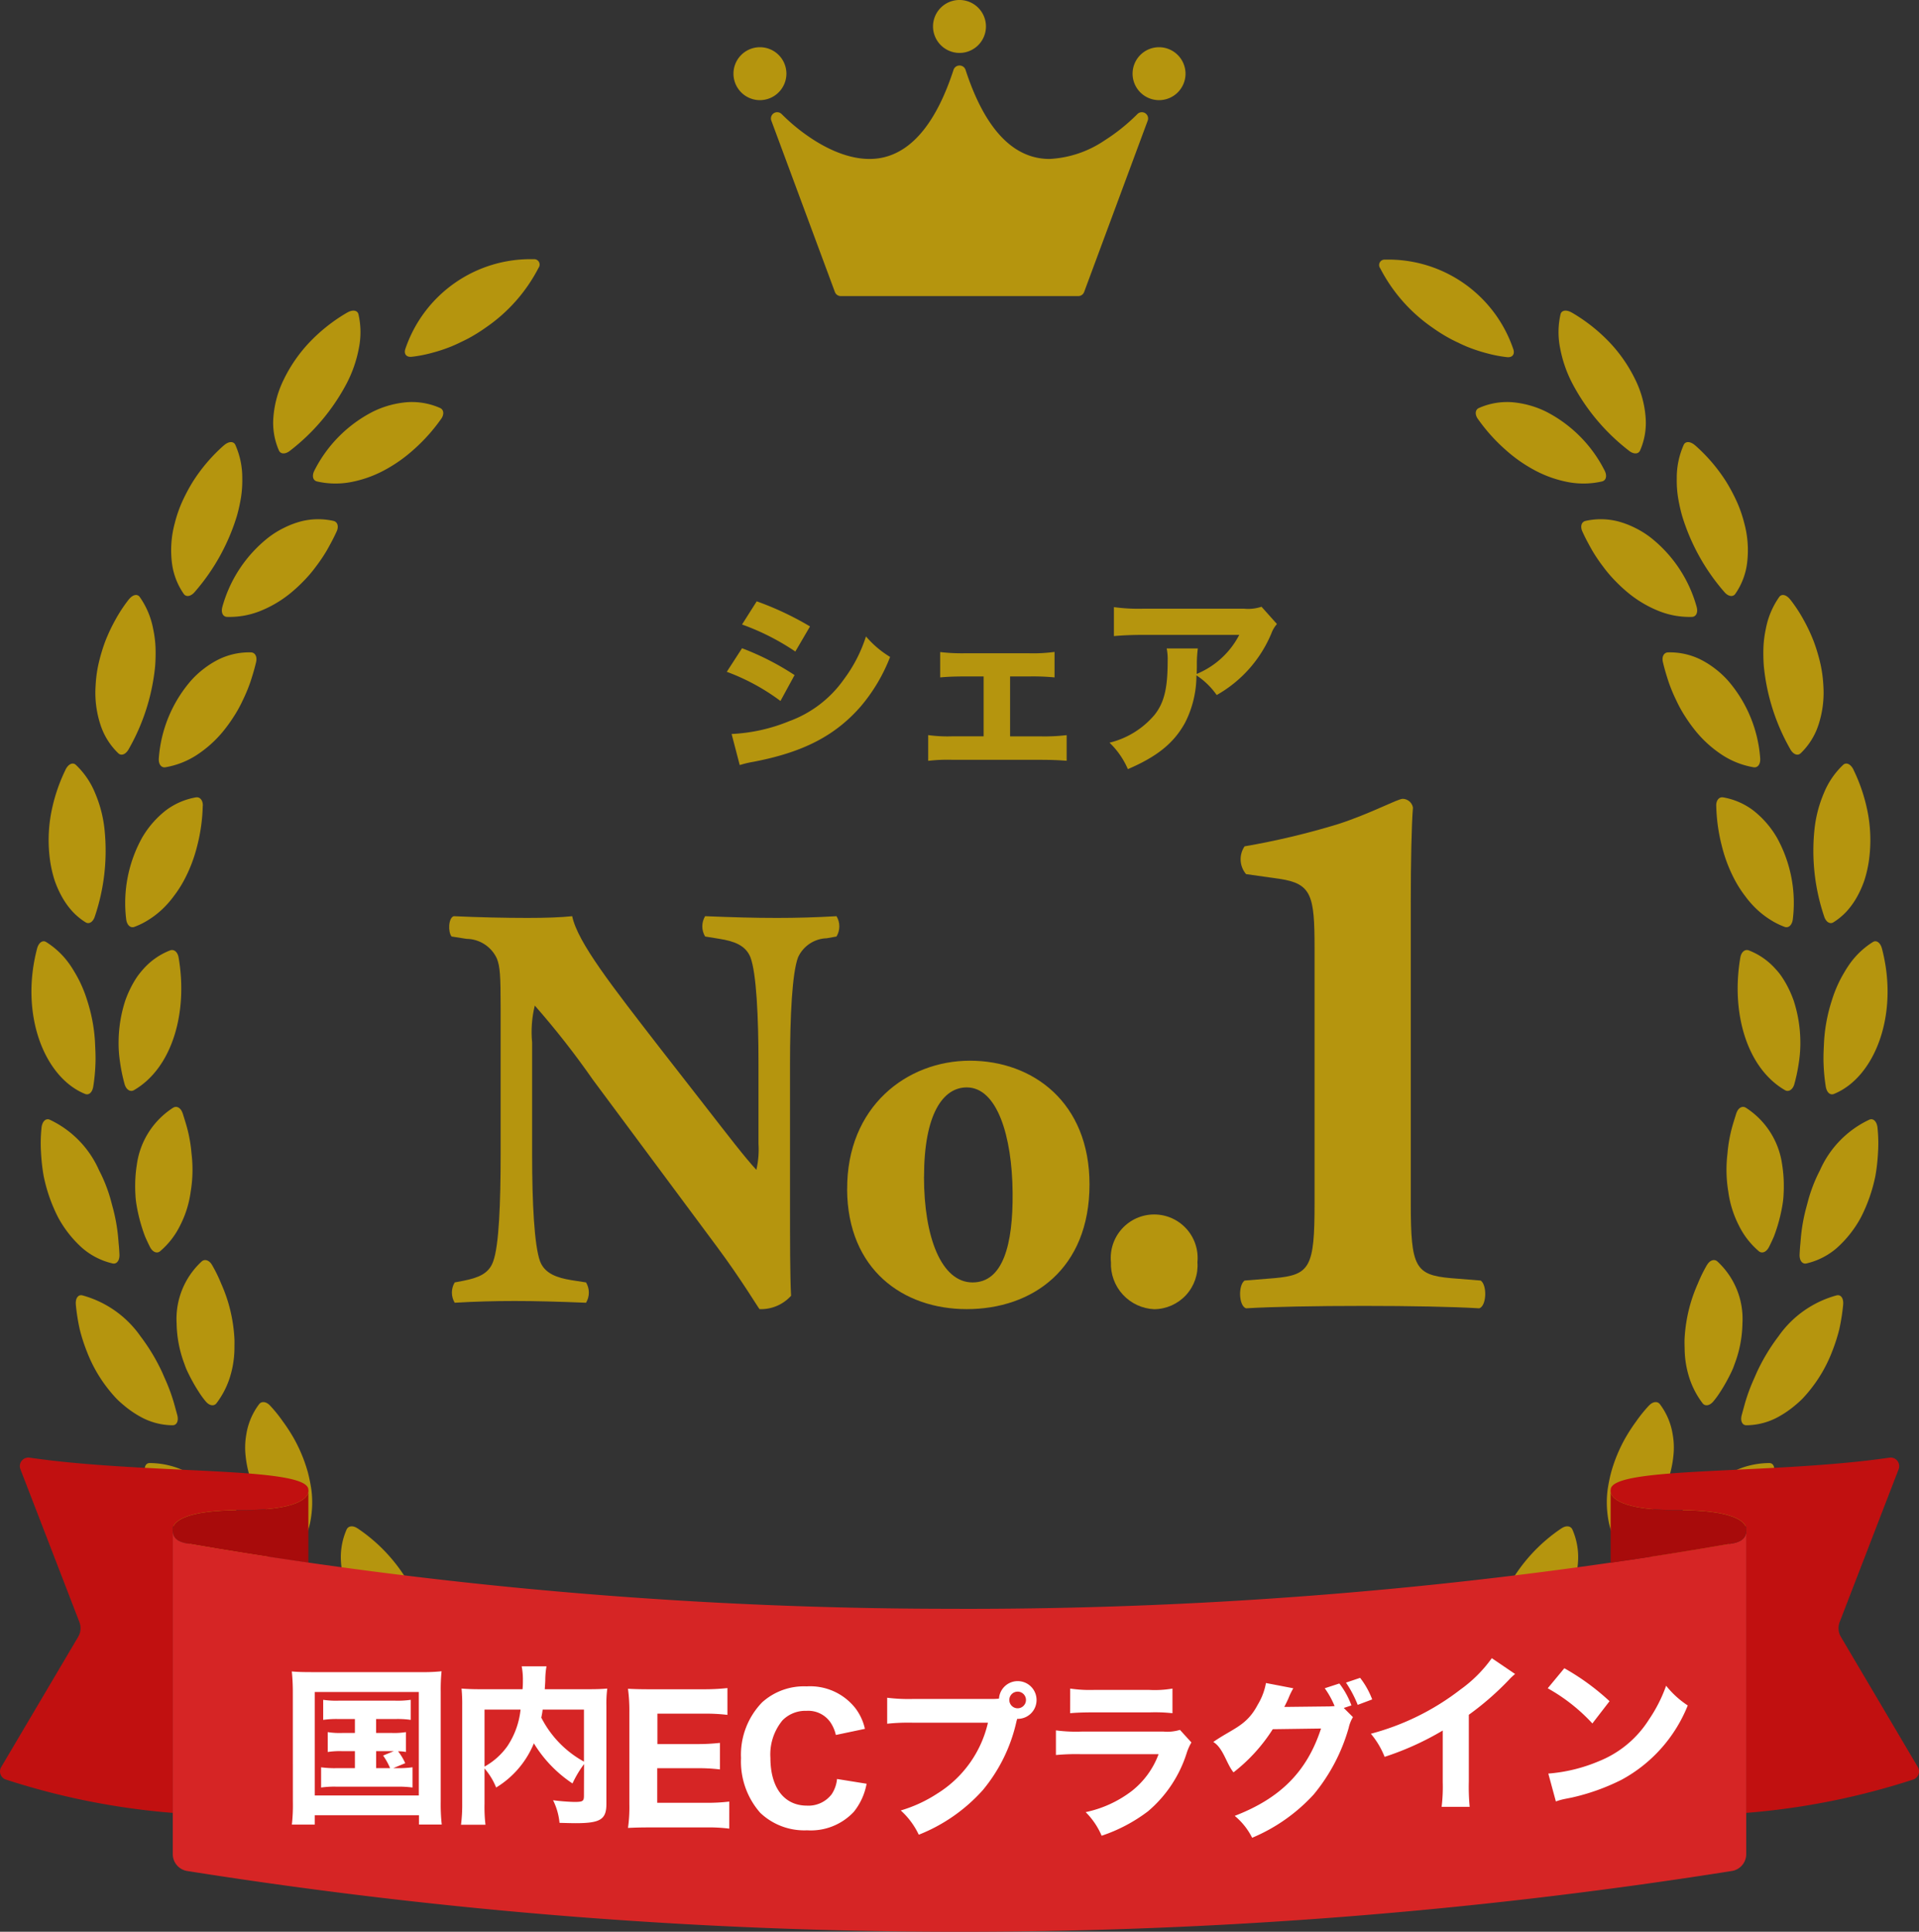 <svg id="group_139" data-name="group 139" xmlns="http://www.w3.org/2000/svg" xmlns:xlink="http://www.w3.org/1999/xlink" width="158.997" height="160.057" viewBox="0 0 158.997 160.057">
  <rect x="0" y="0" width="158.997" height="160.057" fill="#333333" stroke="none"/>
  <defs>
    <clipPath id="clip-path">
      <rect id="rect_104" data-name="rect 104" width="158.997" height="160.057" fill="none"/>
    </clipPath>
    <clipPath id="clip-path-3">
      <path id="path_126" data-name="path 126" d="M27.141,12.267c-1.814,0-3.54-.049-5.928-.144a1.636,1.636,0,0,0,0,1.683L22.407,14c1.194.192,2.168.529,2.565,1.539.487,1.3.663,4.9.663,8.8v6.637a7.509,7.509,0,0,1-.176,2.165c-1.017-1.107-2.3-2.79-4.247-5.29L17.5,23.088c-3.981-5.146-6.857-8.8-7.3-10.965-.929.1-2.212.144-3.717.144-1.814,0-4.025-.049-6.1-.144-.442.144-.486,1.3-.177,1.683L1.439,14A2.8,2.8,0,0,1,3.96,15.633c.266.673.31,1.443.31,4.088V31.937c0,3.9-.133,7.5-.62,8.8-.354,1.009-1.239,1.347-2.433,1.587l-.752.144a1.636,1.636,0,0,0,0,1.683c1.681-.1,3.317-.144,4.954-.144,1.769,0,3.538.049,5.928.144a1.64,1.64,0,0,0,0-1.683l-1.239-.193c-1.15-.192-2.168-.529-2.565-1.539-.486-1.3-.663-4.905-.663-8.8v-9.33A9.2,9.2,0,0,1,7.1,19.529a69.07,69.07,0,0,1,4.822,6.156L22.141,39.439c2.079,2.79,3.538,5.242,3.583,5.242a3.358,3.358,0,0,0,2.61-1.106c-.087-1.587-.087-4.617-.087-7.743V24.338c0-3.9.176-7.5.663-8.8A2.7,2.7,0,0,1,31.3,13.95l.8-.144a1.64,1.64,0,0,0,0-1.683c-1.726.1-3.319.144-4.954.144" transform="translate(0 -12.123)" fill="#b5950e"/>
    </clipPath>
    <clipPath id="clip-path-4">
      <path id="path_127" data-name="path 127" d="M47.484,36.669c0-5.242,1.593-7.407,3.539-7.407,2.521,0,3.76,4.04,3.8,8.705.044,4.328-.8,7.454-3.317,7.454-2.566,0-4.026-3.7-4.026-8.753m-6.369,1.058c.044,6.637,4.644,9.907,9.909,9.907,5.441,0,10.174-3.318,10.174-10.34,0-6.781-4.689-10.243-9.909-10.243S41.07,30.85,41.115,37.727" transform="translate(-41.115 -27.051)" fill="#b5950e"/>
    </clipPath>
    <clipPath id="clip-path-5">
      <path id="path_128" data-name="path 128" d="M68.358,46.87a3.752,3.752,0,0,0,3.583,3.9,3.624,3.624,0,0,0,3.583-3.9,3.6,3.6,0,1,0-7.166,0" transform="translate(-68.358 -42.878)" fill="#b5950e"/>
    </clipPath>
    <clipPath id="clip-path-6">
      <path id="path_129" data-name="path 129" d="M95.173,0C94.75,0,92.455,1.247,89.8,2.1a63.293,63.293,0,0,1-7.732,1.838,1.907,1.907,0,0,0,.122,2.3l2.777.394c2.658.395,2.9,1.378,2.9,5.712v21.2c0,5.252-.363,5.909-3.323,6.171l-2.476.2c-.543.395-.483,2.1.122,2.3,2.173-.132,5.8-.2,9.783-.2,3.745,0,7.368.066,9.543.2.6-.2.664-1.9.12-2.3l-2.476-.2c-2.959-.262-3.321-.919-3.321-6.171V8.535c0-3.283.06-6.3.18-7.812A.882.882,0,0,0,95.173,0Z" transform="translate(-81.694 0)" fill="#b5950e"/>
    </clipPath>
  </defs>
  <g id="group_136" data-name="group 136">
    <g id="group_135" data-name="group 135" clip-path="url(#clip-path)">
      <path id="path_230" data-name="path 230" d="M165.755,99.239a10.937,10.937,0,0,0-10.642,7.461c-.122.405.108.671.528.624a10.744,10.744,0,0,0,1.631-.311,13.278,13.278,0,0,0,1.585-.516q.387-.156.761-.338c.251-.12.5-.239.75-.372a13.685,13.685,0,0,0,1.419-.886,13.47,13.47,0,0,0,4.374-4.953.448.448,0,0,0-.406-.71" transform="translate(-121.537 -77.762)" fill="#b5950e"/>
      <path id="path_231" data-name="path 231" d="M110.778,119.144a14.146,14.146,0,0,0-3.149,2.491,12.231,12.231,0,0,0-2.091,3.026,8.529,8.529,0,0,0-.869,3.109,5.7,5.7,0,0,0,.454,2.8c.143.319.544.323.929.013a17.122,17.122,0,0,0,4.64-5.486,10.474,10.474,0,0,0,1.046-2.962,6.686,6.686,0,0,0-.023-2.845c-.082-.345-.484-.408-.937-.142" transform="translate(-82.013 -93.245)" fill="#b5950e"/>
      <path id="path_232" data-name="path 232" d="M130.508,155.406a14.654,14.654,0,0,1-2.257,2.53,12.321,12.321,0,0,1-2.566,1.791,9.691,9.691,0,0,1-2.743.939,6.864,6.864,0,0,1-2.731-.071c-.336-.082-.43-.464-.214-.892a11.1,11.1,0,0,1,4.863-4.894,7.853,7.853,0,0,1,2.879-.782,5.77,5.77,0,0,1,2.678.485c.311.142.348.529.09.9" transform="translate(-93.952 -120.706)" fill="#b5950e"/>
      <path id="path_233" data-name="path 233" d="M69.9,169.618a14.009,14.009,0,0,0-2.6,3.056,15.06,15.06,0,0,0-.883,1.678,10.837,10.837,0,0,0-.582,1.7,8.56,8.56,0,0,0-.249,3.219,5.712,5.712,0,0,0,.991,2.655c.2.285.6.21.914-.168a17.231,17.231,0,0,0,3.485-6.284,13.907,13.907,0,0,0,.348-1.576,9.126,9.126,0,0,0,.1-1.534,6.7,6.7,0,0,0-.574-2.785c-.147-.322-.554-.307-.948.042" transform="translate(-51.351 -132.717)" fill="#b5950e"/>
      <path id="path_234" data-name="path 234" d="M94.5,199.9c-.24.539-.517,1.045-.794,1.54a13.446,13.446,0,0,1-.927,1.38,10.846,10.846,0,0,1-1.036,1.216,12.657,12.657,0,0,1-1.133,1.037,9.639,9.639,0,0,1-2.507,1.454,6.857,6.857,0,0,1-2.692.463c-.346-.015-.512-.371-.383-.833a11.056,11.056,0,0,1,3.818-5.746,7.573,7.573,0,0,1,1.314-.812,7.373,7.373,0,0,1,1.356-.516,5.772,5.772,0,0,1,2.723-.043c.333.079.444.451.262.86" transform="translate(-66.603 -155.877)" fill="#b5950e"/>
      <path id="path_235" data-name="path 235" d="M39.3,228.3a12.412,12.412,0,0,0-1.12,1.713,14.177,14.177,0,0,0-.838,1.8,15.113,15.113,0,0,0-.538,1.819,10.831,10.831,0,0,0-.238,1.78,8.536,8.536,0,0,0,.387,3.207,5.7,5.7,0,0,0,1.493,2.409c.255.24.626.089.863-.345a17.254,17.254,0,0,0,2.186-6.846,14.192,14.192,0,0,0,.033-1.614,9.178,9.178,0,0,0-.2-1.525,6.729,6.729,0,0,0-1.106-2.62c-.207-.287-.6-.192-.922.226" transform="translate(-28.644 -178.614)" fill="#b5950e"/>
      <path id="path_236" data-name="path 236" d="M68.888,250.69c-.132.575-.3,1.125-.477,1.664a13.737,13.737,0,0,1-.639,1.533,10.827,10.827,0,0,1-.778,1.395,12.726,12.726,0,0,1-.907,1.238,9.691,9.691,0,0,1-2.173,1.916,6.884,6.884,0,0,1-2.549.982c-.342.053-.575-.263-.54-.742a11.044,11.044,0,0,1,2.618-6.381,7.517,7.517,0,0,1,1.129-1.054,7.371,7.371,0,0,1,1.23-.77,5.745,5.745,0,0,1,2.662-.573c.342.012.523.355.424.792" transform="translate(-47.667 -195.844)" fill="#b5950e"/>
      <path id="path_237" data-name="path 237" d="M20.027,293.01a14.2,14.2,0,0,0-1.233,3.825,12.262,12.262,0,0,0-.05,3.681,10.193,10.193,0,0,0,.371,1.635,8.419,8.419,0,0,0,.64,1.432,6.451,6.451,0,0,0,.853,1.178,5.4,5.4,0,0,0,1.08.89c.3.185.631-.036.775-.507a17,17,0,0,0,.8-7.141,10.4,10.4,0,0,0-.779-3.044,6.688,6.688,0,0,0-1.6-2.352c-.26-.241-.629-.07-.859.4" transform="translate(-14.598 -229.232)" fill="#b5950e"/>
      <path id="path_238" data-name="path 238" d="M54.422,306.117a14.574,14.574,0,0,1-.468,3.353,12.258,12.258,0,0,1-1.132,2.914,9.549,9.549,0,0,1-.812,1.241,7.982,7.982,0,0,1-.94,1.066,7.141,7.141,0,0,1-1.1.854,6.186,6.186,0,0,1-1.213.609c-.324.12-.616-.145-.678-.622A11.16,11.16,0,0,1,49.4,308.76a7.9,7.9,0,0,1,1.956-2.251,5.772,5.772,0,0,1,2.5-1.085c.337-.055.583.246.573.693" transform="translate(-37.623 -239.357)" fill="#b5950e"/>
      <path id="path_239" data-name="path 239" d="M12.5,361.194c-1.425,5.452.6,10.655,3.981,12.025.329.131.609-.14.682-.629a15.343,15.343,0,0,0,.179-1.906c.025-.626-.016-1.24-.042-1.84a13.683,13.683,0,0,0-.648-3.388,10.684,10.684,0,0,0-.589-1.5c-.114-.237-.238-.467-.368-.689s-.255-.436-.395-.641a6.748,6.748,0,0,0-2.042-1.993c-.3-.185-.63.054-.759.563" transform="translate(-9.433 -282.58)" fill="#b5950e"/>
      <path id="path_240" data-name="path 240" d="M50.4,364.535c.791,4.564-.52,9.175-3.7,11.013-.3.173-.639-.04-.771-.5a14.357,14.357,0,0,1-.379-1.826,10.4,10.4,0,0,1-.117-1.8,11.232,11.232,0,0,1,.556-3.312,9.191,9.191,0,0,1,.638-1.407c.123-.217.252-.425.391-.623a7.224,7.224,0,0,1,.456-.561,5.72,5.72,0,0,1,2.224-1.554c.319-.12.62.127.7.569" transform="translate(-35.605 -285.219)" fill="#b5950e"/>
      <path id="path_241" data-name="path 241" d="M15.673,429.477a12.117,12.117,0,0,0-.044,2.02,16.153,16.153,0,0,0,.215,1.946,13.357,13.357,0,0,0,1.2,3.45,9.378,9.378,0,0,0,1.99,2.533,5.861,5.861,0,0,0,2.531,1.29c.342.074.583-.247.563-.741q-.02-.488-.07-.964c-.024-.319-.051-.636-.092-.947a14.618,14.618,0,0,0-.346-1.813l-.231-.865q-.121-.425-.268-.833A12.265,12.265,0,0,0,20.441,433a8.347,8.347,0,0,0-4.1-4.2c-.326-.131-.614.156-.67.673" transform="translate(-12.232 -336.031)" fill="#b5950e"/>
      <path id="path_242" data-name="path 242" d="M55.735,424.542c.176.57.362,1.129.483,1.69a11.938,11.938,0,0,1,.253,1.665,11.074,11.074,0,0,1-.071,3.155,8.612,8.612,0,0,1-.863,2.774,6.646,6.646,0,0,1-1.667,2.156c-.266.222-.628.071-.844-.357q-.213-.422-.4-.853c-.113-.289-.209-.581-.3-.873a13.78,13.78,0,0,1-.411-1.749,6.8,6.8,0,0,1-.093-.867q-.025-.431-.019-.853a10.987,10.987,0,0,1,.138-1.629,6.667,6.667,0,0,1,3.016-4.715c.3-.173.631.025.773.456" transform="translate(-40.602 -332.31)" fill="#b5950e"/>
      <path id="path_243" data-name="path 243" d="M29.031,496.948a16.976,16.976,0,0,0,.321,2.028,14.585,14.585,0,0,0,.613,1.894,11.788,11.788,0,0,0,1.864,3.2c.184.226.37.442.565.645s.409.388.619.563a8.363,8.363,0,0,0,1.292.9,5.584,5.584,0,0,0,2.74.749c.351,0,.517-.364.39-.842l-.257-.937q-.133-.463-.291-.908t-.341-.87l-.367-.839a16.17,16.17,0,0,0-1.788-2.971,8.646,8.646,0,0,0-4.835-3.4c-.348-.072-.574.264-.524.789" transform="translate(-22.747 -388.835)" fill="#b5950e"/>
      <path id="path_244" data-name="path 244" d="M70.564,483.081a12.194,12.194,0,0,1,.76,1.549,13.2,13.2,0,0,1,.577,1.548,12.984,12.984,0,0,1,.524,3.06c.008.25,0,.5,0,.746s-.015.483-.037.721a8.066,8.066,0,0,1-.254,1.394,7.07,7.07,0,0,1-1.2,2.449c-.212.272-.6.2-.9-.168a6.989,6.989,0,0,1-.55-.756q-.253-.388-.476-.787t-.418-.8c-.064-.135-.128-.269-.184-.406s-.1-.277-.153-.415a9.9,9.9,0,0,1-.619-3.281,6.469,6.469,0,0,1,2.084-5.146c.259-.22.627-.09.851.3" transform="translate(-53 -378.277)" fill="#b5950e"/>
      <path id="path_245" data-name="path 245" d="M55.5,561.321a17.222,17.222,0,0,0,.769,1.927,13.474,13.474,0,0,0,1.023,1.729A11.9,11.9,0,0,0,59.84,567.7a8.889,8.889,0,0,0,2.9,1.5,5.667,5.667,0,0,0,1.451.232,5.413,5.413,0,0,0,1.394-.131c.341-.079.42-.474.189-.912-.15-.291-.318-.565-.473-.847s-.319-.555-.488-.821c-.334-.534-.713-1.023-1.081-1.5a13.644,13.644,0,0,0-1.164-1.343c-.2-.208-.419-.4-.622-.6s-.412-.382-.624-.559a10.957,10.957,0,0,0-1.32-.947,11.54,11.54,0,0,0-1.355-.724,6.886,6.886,0,0,0-2.805-.609c-.354,0-.505.383-.336.887" transform="translate(-43.442 -439.215)" fill="#b5950e"/>
      <path id="path_246" data-name="path 246" d="M95.948,537.368a11.9,11.9,0,0,1,1.072,1.325,14.72,14.72,0,0,1,.892,1.369,12.764,12.764,0,0,1,1.18,2.843,13.263,13.263,0,0,1,.291,1.429,8.1,8.1,0,0,1,.063,1.415,8.62,8.62,0,0,1-.17,1.365,6.209,6.209,0,0,1-.43,1.287c-.145.314-.536.334-.915.042a9.2,9.2,0,0,1-.716-.6q-.333-.322-.64-.66a11.148,11.148,0,0,1-1.106-1.408,12.616,12.616,0,0,1-.813-1.511,7.639,7.639,0,0,1-.306-.765q-.124-.391-.215-.778a8.985,8.985,0,0,1-.227-1.517,6.247,6.247,0,0,1,.09-1.45,5.613,5.613,0,0,1,1.054-2.482c.209-.271.591-.222.9.1" transform="translate(-73.587 -420.923)" fill="#b5950e"/>
      <path id="path_247" data-name="path 247" d="M95.946,617.819a13.137,13.137,0,0,0,5.668,5.206,9.044,9.044,0,0,0,3.149.794,5.9,5.9,0,0,0,2.788-.54c.314-.152.306-.555-.013-.935q-.315-.375-.646-.722l-.667-.68a14.651,14.651,0,0,0-1.385-1.226l-.715-.543q-.357-.264-.723-.5a16.446,16.446,0,0,0-1.485-.831,10.842,10.842,0,0,0-1.492-.628,11.988,11.988,0,0,0-1.494-.383,6.8,6.8,0,0,0-2.859.043c-.346.084-.4.488-.127.943" transform="translate(-75.056 -483.313)" fill="#b5950e"/>
      <path id="path_248" data-name="path 248" d="M131.949,584.845a13.731,13.731,0,0,1,4.339,4.686,8.988,8.988,0,0,1,1,2.7,6.593,6.593,0,0,1,.011,2.726c-.072.34-.449.444-.88.237q-.425-.2-.832-.432a7.283,7.283,0,0,1-.78-.49,13.746,13.746,0,0,1-1.391-1.131c-.107-.1-.213-.2-.315-.3s-.195-.214-.289-.323q-.282-.325-.534-.661a8.807,8.807,0,0,1-.87-1.377,9.076,9.076,0,0,1-.561-1.435,6.065,6.065,0,0,1-.256-1.423,5.684,5.684,0,0,1,.465-2.668c.14-.31.525-.354.89-.106" transform="translate(-102.339 -458.221)" fill="#b5950e"/>
      <path id="path_249" data-name="path 249" d="M147.972,662.371c.238.253.48.5.732.733s.517.443.782.65a14.87,14.87,0,0,0,1.635,1.12,15.1,15.1,0,0,0,1.708.817c.286.114.57.219.854.309s.573.155.856.216a7.094,7.094,0,0,0,5.828-.928c.278-.209.194-.6-.189-.917a15.347,15.347,0,0,0-1.557-1.117,16.689,16.689,0,0,0-1.595-.929,15.488,15.488,0,0,0-3.239-1.224,10.5,10.5,0,0,0-3.122-.345,6.9,6.9,0,0,0-2.767.665c-.317.157-.287.565.074.95" transform="translate(-115.737 -517.827)" fill="#b5950e"/>
      <path id="path_250" data-name="path 250" d="M177.009,623.668c.272.111.534.234.793.358s.521.244.77.378a12.933,12.933,0,0,1,1.408.881,10.835,10.835,0,0,1,1.258.99c.194.176.378.361.556.547s.356.366.521.556a7.883,7.883,0,0,1,2.092,5.153c-.006.348-.356.521-.818.4a14.305,14.305,0,0,1-1.766-.593,12.238,12.238,0,0,1-1.589-.839,10.2,10.2,0,0,1-2.523-2.2,7.837,7.837,0,0,1-1.417-2.625,5.627,5.627,0,0,1-.132-2.718c.069-.336.435-.459.847-.289" transform="translate(-137.975 -488.713)" fill="#b5950e"/>
      <path id="path_251" data-name="path 251" d="M207.607,694.221a9.334,9.334,0,0,0,.845.57q.431.263.871.5a12.41,12.41,0,0,0,1.783.795,12.031,12.031,0,0,0,3.549.719,10.412,10.412,0,0,0,1.653-.058,7.519,7.519,0,0,0,1.509-.346,5.935,5.935,0,0,0,2.4-1.469c.241-.25.1-.627-.329-.874a15.217,15.217,0,0,0-1.71-.854,17.958,17.958,0,0,0-1.722-.65,15.147,15.147,0,0,0-3.389-.65c-.275-.017-.548-.023-.817-.021s-.531,0-.791.02a8.9,8.9,0,0,0-1.51.226,6.949,6.949,0,0,0-2.582,1.178c-.28.214-.178.608.241.92" transform="translate(-162.391 -542.228)" fill="#b5950e"/>
      <path id="path_252" data-name="path 252" d="M228.874,653.229c.289.066.578.133.864.2s.564.153.836.243c.549.174,1.062.4,1.571.623a12.654,12.654,0,0,1,2.706,1.683,9.328,9.328,0,0,1,1.084,1.044,9.116,9.116,0,0,1,.877,1.143,6.524,6.524,0,0,1,.978,2.573c.05.345-.27.57-.748.522a14.408,14.408,0,0,1-1.842-.307,11.609,11.609,0,0,1-1.711-.565,10.367,10.367,0,0,1-2.87-1.739c-.2-.172-.4-.349-.576-.532s-.347-.382-.5-.58a7.581,7.581,0,0,1-.8-1.225,5.591,5.591,0,0,1-.651-2.65c0-.344.342-.531.784-.435" transform="translate(-178.756 -511.92)" fill="#b5950e"/>
      <path id="path_253" data-name="path 253" d="M528.42,100.109a13.457,13.457,0,0,0,4.371,4.951,13.616,13.616,0,0,0,1.418.885c.245.133.5.252.749.372s.5.234.761.338a13.211,13.211,0,0,0,1.585.515,10.735,10.735,0,0,0,1.63.31c.42.047.65-.219.528-.624A10.925,10.925,0,0,0,528.826,99.4a.448.448,0,0,0-.406.71" transform="translate(-414.067 -77.888)" fill="#b5950e"/>
      <path id="path_254" data-name="path 254" d="M565.465,155.406a14.653,14.653,0,0,0,2.257,2.53,12.322,12.322,0,0,0,2.566,1.791,9.69,9.69,0,0,0,2.743.939,6.865,6.865,0,0,0,2.732-.071c.336-.082.43-.464.214-.892a11.1,11.1,0,0,0-4.863-4.894,7.851,7.851,0,0,0-2.879-.782,5.77,5.77,0,0,0-2.678.485c-.311.142-.348.529-.09.9" transform="translate(-443.024 -120.706)" fill="#b5950e"/>
      <path id="path_255" data-name="path 255" d="M598.111,119.144a14.144,14.144,0,0,1,3.149,2.491,12.228,12.228,0,0,1,2.091,3.026,8.528,8.528,0,0,1,.869,3.109,5.7,5.7,0,0,1-.454,2.8c-.143.319-.544.323-.929.013a17.121,17.121,0,0,1-4.64-5.486,10.472,10.472,0,0,1-1.046-2.962,6.69,6.69,0,0,1,.023-2.845c.082-.345.484-.408.937-.142" transform="translate(-467.879 -93.245)" fill="#b5950e"/>
      <path id="path_256" data-name="path 256" d="M605.8,199.9c.24.539.517,1.045.794,1.54a13.464,13.464,0,0,0,.927,1.38,10.874,10.874,0,0,0,1.037,1.216,12.642,12.642,0,0,0,1.133,1.037,9.644,9.644,0,0,0,2.507,1.454,6.857,6.857,0,0,0,2.692.463c.346-.015.512-.371.383-.833a11.056,11.056,0,0,0-3.818-5.746,7.575,7.575,0,0,0-1.314-.812,7.373,7.373,0,0,0-1.356-.516,5.772,5.772,0,0,0-2.723-.043c-.333.079-.444.451-.262.86" transform="translate(-474.7 -155.877)" fill="#b5950e"/>
      <path id="path_257" data-name="path 257" d="M643.832,169.618a14.013,14.013,0,0,1,2.6,3.056,15.053,15.053,0,0,1,.883,1.678,10.826,10.826,0,0,1,.582,1.7,8.559,8.559,0,0,1,.249,3.219,5.713,5.713,0,0,1-.991,2.655c-.2.285-.6.21-.914-.168a17.23,17.23,0,0,1-3.485-6.284,13.909,13.909,0,0,1-.348-1.576,9.151,9.151,0,0,1-.1-1.534,6.7,6.7,0,0,1,.574-2.785c.147-.322.554-.307.948.042" transform="translate(-503.381 -132.717)" fill="#b5950e"/>
      <path id="path_258" data-name="path 258" d="M636.884,250.69c.132.575.3,1.125.477,1.664a13.712,13.712,0,0,0,.639,1.533,10.791,10.791,0,0,0,.778,1.395,12.718,12.718,0,0,0,.907,1.238,9.688,9.688,0,0,0,2.173,1.916,6.885,6.885,0,0,0,2.549.982c.342.053.575-.263.54-.742a11.043,11.043,0,0,0-2.618-6.381,7.521,7.521,0,0,0-1.129-1.054,7.369,7.369,0,0,0-1.23-.77,5.745,5.745,0,0,0-2.662-.573c-.342.012-.523.355-.424.792" transform="translate(-499.108 -195.844)" fill="#b5950e"/>
      <path id="path_259" data-name="path 259" d="M677.7,228.3a12.432,12.432,0,0,1,1.12,1.713,14.121,14.121,0,0,1,.837,1.8,15.046,15.046,0,0,1,.538,1.819,10.807,10.807,0,0,1,.238,1.78,8.541,8.541,0,0,1-.387,3.207,5.7,5.7,0,0,1-1.493,2.409c-.255.24-.627.089-.863-.345a17.255,17.255,0,0,1-2.186-6.846,14.115,14.115,0,0,1-.033-1.614,9.153,9.153,0,0,1,.2-1.525,6.726,6.726,0,0,1,1.106-2.62c.207-.287.6-.192.922.226" transform="translate(-529.361 -178.614)" fill="#b5950e"/>
      <path id="path_260" data-name="path 260" d="M657.426,306.117a14.57,14.57,0,0,0,.468,3.353,12.246,12.246,0,0,0,1.132,2.914,9.551,9.551,0,0,0,.812,1.241,7.982,7.982,0,0,0,.94,1.066,7.169,7.169,0,0,0,1.1.854,6.192,6.192,0,0,0,1.213.609c.324.12.616-.145.678-.622a11.159,11.159,0,0,0-1.316-6.772,7.9,7.9,0,0,0-1.956-2.251,5.772,5.772,0,0,0-2.5-1.085c-.337-.055-.583.246-.573.693" transform="translate(-515.228 -239.357)" fill="#b5950e"/>
      <path id="path_261" data-name="path 261" d="M697.919,293.01a14.2,14.2,0,0,1,1.233,3.825,12.262,12.262,0,0,1,.05,3.681,10.182,10.182,0,0,1-.371,1.635,8.427,8.427,0,0,1-.64,1.432,6.452,6.452,0,0,1-.853,1.178,5.4,5.4,0,0,1-1.08.89c-.3.185-.631-.036-.775-.507a17,17,0,0,1-.8-7.141,10.393,10.393,0,0,1,.779-3.044,6.686,6.686,0,0,1,1.6-2.352c.26-.241.629-.07.859.4" transform="translate(-544.351 -229.232)" fill="#b5950e"/>
      <path id="path_262" data-name="path 262" d="M665.858,364.535c-.791,4.564.52,9.175,3.7,11.013.295.173.639-.04.771-.5a14.3,14.3,0,0,0,.379-1.826,10.408,10.408,0,0,0,.117-1.8,11.236,11.236,0,0,0-.556-3.312,9.187,9.187,0,0,0-.638-1.407q-.184-.325-.391-.623t-.456-.561a5.72,5.72,0,0,0-2.224-1.554c-.319-.12-.62.127-.7.569" transform="translate(-521.661 -285.219)" fill="#b5950e"/>
      <path id="path_263" data-name="path 263" d="M703.351,361.194c1.424,5.452-.6,10.655-3.981,12.025-.329.131-.609-.14-.682-.629a15.338,15.338,0,0,1-.179-1.906c-.025-.626.016-1.24.042-1.84a13.687,13.687,0,0,1,.648-3.388,10.7,10.7,0,0,1,.589-1.5c.114-.237.238-.467.368-.689s.255-.436.395-.641a6.747,6.747,0,0,1,2.042-1.993c.3-.185.63.054.759.563" transform="translate(-547.419 -282.58)" fill="#b5950e"/>
      <path id="path_264" data-name="path 264" d="M662.172,424.542c-.176.57-.362,1.129-.483,1.69a11.953,11.953,0,0,0-.254,1.665,11.086,11.086,0,0,0,.071,3.155,8.614,8.614,0,0,0,.863,2.774,6.645,6.645,0,0,0,1.667,2.156c.266.222.628.071.844-.357q.213-.422.4-.853c.113-.289.209-.581.3-.873a13.774,13.774,0,0,0,.411-1.749,6.8,6.8,0,0,0,.093-.867q.025-.431.019-.853a11,11,0,0,0-.138-1.629,6.668,6.668,0,0,0-3.016-4.715c-.3-.173-.631.025-.773.456" transform="translate(-518.308 -332.31)" fill="#b5950e"/>
      <path id="path_265" data-name="path 265" d="M695.8,429.477a12.11,12.11,0,0,1,.044,2.02,16.114,16.114,0,0,1-.215,1.946,13.358,13.358,0,0,1-1.2,3.45,9.379,9.379,0,0,1-1.99,2.533,5.861,5.861,0,0,1-2.531,1.29c-.341.074-.583-.247-.563-.741q.02-.488.07-.964c.024-.319.052-.636.092-.947a14.613,14.613,0,0,1,.346-1.813l.231-.865q.121-.425.268-.833a12.262,12.262,0,0,1,.679-1.554,8.347,8.347,0,0,1,4.1-4.2c.326-.131.615.156.67.673" transform="translate(-540.241 -336.031)" fill="#b5950e"/>
      <path id="path_266" data-name="path 266" d="M647.131,483.081a12.261,12.261,0,0,0-.76,1.549,13.247,13.247,0,0,0-.577,1.548,12.987,12.987,0,0,0-.524,3.06c-.008.25,0,.5.005.746s.014.483.037.721a8.061,8.061,0,0,0,.254,1.394,7.066,7.066,0,0,0,1.2,2.449c.212.272.6.2.9-.168a7,7,0,0,0,.55-.756q.253-.388.476-.787t.418-.8c.064-.135.128-.269.184-.406s.1-.277.153-.415a9.9,9.9,0,0,0,.619-3.281,6.468,6.468,0,0,0-2.083-5.146c-.26-.22-.627-.09-.851.3" transform="translate(-505.698 -378.277)" fill="#b5950e"/>
      <path id="path_267" data-name="path 267" d="M675.436,496.948a16.977,16.977,0,0,1-.32,2.028,14.6,14.6,0,0,1-.613,1.894,11.788,11.788,0,0,1-1.865,3.2c-.184.226-.37.442-.565.645s-.409.388-.619.563a8.364,8.364,0,0,1-1.292.9,5.583,5.583,0,0,1-2.74.749c-.351,0-.517-.364-.39-.842l.257-.937q.133-.463.291-.908t.341-.87l.367-.839a16.172,16.172,0,0,1,1.788-2.971,8.646,8.646,0,0,1,4.836-3.4c.348-.072.574.264.524.789" transform="translate(-522.724 -388.835)" fill="#b5950e"/>
      <path id="path_268" data-name="path 268" d="M619.008,537.368a11.9,11.9,0,0,0-1.072,1.325,14.71,14.71,0,0,0-.892,1.369,12.761,12.761,0,0,0-1.18,2.843,13.274,13.274,0,0,0-.291,1.429,8.108,8.108,0,0,0-.063,1.415,8.621,8.621,0,0,0,.17,1.365,6.206,6.206,0,0,0,.43,1.287c.145.314.536.334.915.042a9.212,9.212,0,0,0,.716-.6q.332-.322.64-.66a11.147,11.147,0,0,0,1.106-1.408,12.614,12.614,0,0,0,.813-1.511,7.674,7.674,0,0,0,.306-.765q.124-.391.215-.778a8.988,8.988,0,0,0,.227-1.517,6.245,6.245,0,0,0-.09-1.45,5.612,5.612,0,0,0-1.054-2.482c-.209-.271-.591-.222-.895.1" transform="translate(-482.372 -420.923)" fill="#b5950e"/>
      <path id="path_269" data-name="path 269" d="M641.653,561.321a17.226,17.226,0,0,1-.769,1.927,13.477,13.477,0,0,1-1.023,1.729,11.9,11.9,0,0,1-2.548,2.723,8.891,8.891,0,0,1-2.9,1.5,5.667,5.667,0,0,1-1.451.232,5.413,5.413,0,0,1-1.394-.131c-.341-.079-.42-.474-.189-.912.15-.291.318-.565.474-.847s.319-.555.488-.821c.334-.534.713-1.023,1.081-1.5a13.621,13.621,0,0,1,1.164-1.343c.2-.208.419-.4.622-.6s.412-.382.624-.559a10.964,10.964,0,0,1,1.32-.947,11.544,11.544,0,0,1,1.355-.724,6.886,6.886,0,0,1,2.805-.609c.354,0,.505.383.336.887" transform="translate(-494.715 -439.215)" fill="#b5950e"/>
      <path id="path_270" data-name="path 270" d="M578.312,584.845a13.733,13.733,0,0,0-4.339,4.686,8.99,8.99,0,0,0-1,2.7,6.6,6.6,0,0,0-.011,2.726c.073.34.449.444.88.237q.425-.2.832-.432a7.288,7.288,0,0,0,.78-.49,13.753,13.753,0,0,0,1.391-1.131c.107-.1.213-.2.315-.3s.195-.214.289-.323q.282-.325.534-.661a8.829,8.829,0,0,0,.87-1.377,9.08,9.08,0,0,0,.561-1.435,6.062,6.062,0,0,0,.256-1.423,5.686,5.686,0,0,0-.465-2.668c-.14-.31-.525-.354-.89-.106" transform="translate(-448.925 -458.221)" fill="#b5950e"/>
      <path id="path_271" data-name="path 271" d="M595.627,617.819a13.135,13.135,0,0,1-5.669,5.206,9.042,9.042,0,0,1-3.149.794,5.9,5.9,0,0,1-2.788-.54c-.314-.152-.306-.555.013-.935q.316-.375.647-.722l.667-.68a14.662,14.662,0,0,1,1.385-1.226l.715-.543q.357-.264.723-.5a16.438,16.438,0,0,1,1.485-.831,10.826,10.826,0,0,1,1.491-.628,12,12,0,0,1,1.495-.383,6.8,6.8,0,0,1,2.859.043c.346.084.4.488.127.943" transform="translate(-457.52 -483.313)" fill="#b5950e"/>
      <path id="path_272" data-name="path 272" d="M527.819,623.668c-.272.111-.534.234-.793.358s-.521.244-.77.378a12.94,12.94,0,0,0-1.408.881,10.837,10.837,0,0,0-1.258.99c-.194.176-.378.361-.556.547s-.356.366-.522.556a7.883,7.883,0,0,0-2.092,5.153c.006.348.356.521.818.4a14.317,14.317,0,0,0,1.766-.593,12.24,12.24,0,0,0,1.589-.839,10.2,10.2,0,0,0,2.522-2.2,7.843,7.843,0,0,0,1.417-2.625,5.627,5.627,0,0,0,.132-2.718c-.069-.336-.435-.459-.847-.289" transform="translate(-407.856 -488.713)" fill="#b5950e"/>
      <path id="path_273" data-name="path 273" d="M540.557,662.371c-.238.253-.48.5-.732.733s-.517.443-.782.65a14.877,14.877,0,0,1-1.635,1.12,15.12,15.12,0,0,1-1.708.817c-.286.114-.57.219-.854.309s-.573.155-.856.216a7.094,7.094,0,0,1-5.828-.928c-.278-.209-.194-.6.189-.917a15.337,15.337,0,0,1,1.557-1.117,16.7,16.7,0,0,1,1.595-.929,15.5,15.5,0,0,1,3.239-1.224,10.5,10.5,0,0,1,3.123-.345,6.9,6.9,0,0,1,2.767.665c.317.157.287.565-.074.95" transform="translate(-413.794 -517.827)" fill="#b5950e"/>
      <path id="path_274" data-name="path 274" d="M471.055,653.229c-.289.066-.578.133-.864.2s-.564.153-.837.243c-.548.174-1.062.4-1.571.623a12.65,12.65,0,0,0-2.706,1.683,9.33,9.33,0,0,0-1.085,1.044,9.12,9.12,0,0,0-.877,1.143,6.523,6.523,0,0,0-.978,2.573c-.05.345.27.57.748.522a14.409,14.409,0,0,0,1.842-.307,11.606,11.606,0,0,0,1.711-.565,10.367,10.367,0,0,0,2.87-1.739c.2-.172.4-.349.576-.532s.347-.382.5-.58a7.579,7.579,0,0,0,.8-1.225,5.591,5.591,0,0,0,.651-2.65c0-.344-.342-.531-.784-.435" transform="translate(-362.177 -511.92)" fill="#b5950e"/>
      <path id="path_275" data-name="path 275" d="M479.932,694.221a9.33,9.33,0,0,1-.845.57q-.431.263-.871.5a12.42,12.42,0,0,1-1.783.795,12.032,12.032,0,0,1-3.549.719,10.412,10.412,0,0,1-1.653-.058,7.518,7.518,0,0,1-1.509-.346,5.935,5.935,0,0,1-2.4-1.469c-.241-.25-.1-.627.329-.874a15.193,15.193,0,0,1,1.71-.854,17.955,17.955,0,0,1,1.722-.65,15.152,15.152,0,0,1,3.39-.65c.275-.017.548-.023.817-.021s.531,0,.791.02a8.9,8.9,0,0,1,1.51.226,6.949,6.949,0,0,1,2.582,1.178c.28.214.178.608-.241.92" transform="translate(-366.151 -542.228)" fill="#b5950e"/>
      <path id="path_276" data-name="path 276" d="M77.379,571.613v5.847q-5.053-.728-10-1.591l-.021,0-.011,0c-.682-.115-1.2-.384-1.2-1.077,0,0-.515-1.687,5.617-1.687,4.814,0,5.532-1.04,5.617-1.487" transform="translate(-51.83 -447.976)" fill="#a80b0b"/>
      <path id="path_277" data-name="path 277" d="M25.549,561.222c-.085.446-.8,1.487-5.617,1.487-6.132,0-5.617,1.687-5.617,1.687v23.4A60.135,60.135,0,0,1,.488,585.034.708.708,0,0,1,.1,584l6.376-10.79a1.418,1.418,0,0,0,.1-1.231l-4.885-12.66a.709.709,0,0,1,.767-.956c9.747,1.422,23.09.689,23.09,2.66a.467.467,0,0,1,0,.2" transform="translate(0 -437.586)" fill="#c11010"/>
      <path id="path_278" data-name="path 278" d="M131.367,592.779a373.593,373.593,0,0,0,63.952-5.41l.021,0,.011,0c.682-.115,1.2-.384,1.2-1.077V613.1a1.417,1.417,0,0,1-1.191,1.4,409.128,409.128,0,0,1-127.985,0,1.417,1.417,0,0,1-1.191-1.4V586.288c0,.693.517.961,1.2,1.077l.011,0,.021,0a373.6,373.6,0,0,0,63.952,5.41" transform="translate(-51.869 -459.477)" fill="#d62525"/>
      <path id="path_279" data-name="path 279" d="M616.974,571.613v5.847q5.052-.728,10-1.591l.021,0,.011,0c.682-.115,1.2-.384,1.2-1.077,0,0,.516-1.687-5.617-1.687-4.814,0-5.532-1.04-5.617-1.487" transform="translate(-483.526 -447.976)" fill="#a80b0b"/>
      <path id="path_280" data-name="path 280" d="M616.937,561.222c.085.446.8,1.487,5.617,1.487,6.132,0,5.617,1.687,5.617,1.687v23.4A60.128,60.128,0,0,0,642,585.034a.708.708,0,0,0,.39-1.034l-6.376-10.79a1.418,1.418,0,0,1-.1-1.231l4.885-12.66a.709.709,0,0,0-.767-.956c-9.747,1.422-23.09.689-23.09,2.66a.469.469,0,0,0,0,.2" transform="translate(-483.489 -437.586)" fill="#c11010"/>
      <path id="path_281" data-name="path 281" d="M296.209,29.128a.518.518,0,0,0-.862.536l5.267,14.2a.518.518,0,0,0,.486.338h19.678a.518.518,0,0,0,.486-.338l5.267-14.2a.518.518,0,0,0-.862-.536,15.663,15.663,0,0,1-2.706,2.173,8.926,8.926,0,0,1-4.558,1.539,5.156,5.156,0,0,1-1.134-.123c-2.483-.558-4.445-3-5.833-7.261a.518.518,0,0,0-.492-.358h-.01a.518.518,0,0,0-.493.358c-1.388,4.259-3.351,6.7-5.833,7.261-2.1.473-4.257-.509-5.692-1.416a15.663,15.663,0,0,1-2.706-2.172" transform="translate(-231.439 -19.669)" fill="#b5950e"/>
      <path id="path_282" data-name="path 282" d="M285.355,20.278a2.193,2.193,0,1,0-2.193,2.193,2.2,2.2,0,0,0,2.193-2.193" transform="translate(-220.198 -14.173)" fill="#b5950e"/>
      <path id="path_283" data-name="path 283" d="M436.043,18.085a2.193,2.193,0,1,0,2.193,2.193,2.2,2.2,0,0,0-2.193-2.193" transform="translate(-340.011 -14.173)" fill="#b5950e"/>
      <path id="path_284" data-name="path 284" d="M359.6,4.385a2.193,2.193,0,1,0-2.193-2.193A2.2,2.2,0,0,0,359.6,4.385" transform="translate(-280.103)" fill="#b5950e"/>
    </g>
  </g>
  <g id="group_138" data-name="group 138">
    <g id="group_137" data-name="group 137" clip-path="url(#clip-path)">
      <path id="path_39210" data-name="path 39210" d="M-44.139-6.576v1.155h-1.07a6.322,6.322,0,0,1-1.183-.07v1.647a6.508,6.508,0,0,1,1.183-.07h1.07v1.408h-1.492a8.159,8.159,0,0,1-1.309-.07V-.9a7.639,7.639,0,0,1,1.309-.07h4.956a8.485,8.485,0,0,1,1.309.07V-2.578a8.052,8.052,0,0,1-1.309.07h-.282l.986-.408a4.729,4.729,0,0,0-.591-.986,3.083,3.083,0,0,1,.648.056V-5.492a6.063,6.063,0,0,1-1.169.07h-1.3V-6.576h1.591a7.775,7.775,0,0,1,1.281.07V-8.167a7.553,7.553,0,0,1-1.3.07h-4.689a7.285,7.285,0,0,1-1.267-.07v1.661a7.8,7.8,0,0,1,1.267-.07Zm1.76,2.661h1.464l-.887.366a5.394,5.394,0,0,1,.577,1.042h-1.155Zm-6.9,4.2a14.327,14.327,0,0,1-.084,1.887h1.9V1.393h8.631v.774h1.887A15.236,15.236,0,0,1-37.029.281V-8.857a14.575,14.575,0,0,1,.07-1.675,14.355,14.355,0,0,1-1.647.07h-9.1c-.774,0-1.183-.014-1.661-.056a16.69,16.69,0,0,1,.084,1.675Zm1.816-9.1h8.617V-.24h-8.617Zm22.3,8.56c0,.493-.07.549-.817.549A16.94,16.94,0,0,1-27.722.153a5.271,5.271,0,0,1,.535,1.873c.563.014.971.028,1.323.028,2.07,0,2.562-.31,2.562-1.605V-7.675A9.667,9.667,0,0,1-23.23-9.1c-.507.042-.845.056-1.7.056h-3.478c.014-.3.028-.38.042-.718a6.768,6.768,0,0,1,.1-1.183h-2.056a5.734,5.734,0,0,1,.1,1.211,6.256,6.256,0,0,1-.028.69h-3.309c-.8,0-1.2-.014-1.746-.056a13.082,13.082,0,0,1,.056,1.408v8.1a12.885,12.885,0,0,1-.1,1.774h2.027A12.424,12.424,0,0,1-33.4.449V-2.479A5.556,5.556,0,0,1-32.438-.9a7.706,7.706,0,0,0,3.126-3.661,10.641,10.641,0,0,0,3.2,3.323,9.151,9.151,0,0,1,.957-1.605Zm0-7.1v4.308a8.625,8.625,0,0,1-3.534-3.647,6.5,6.5,0,0,0,.113-.662Zm-8.237,0h2.985a6.7,6.7,0,0,1-1.1,3.041A5.738,5.738,0,0,1-33.4-2.634ZM-13.12.264a15.049,15.049,0,0,1-1.943.1H-19.09V-2.5h3.224a14.808,14.808,0,0,1,1.971.1v-2.2a16.919,16.919,0,0,1-1.971.1h-3.21v-2.52h3.844a14.855,14.855,0,0,1,1.957.1V-9.141a17.68,17.68,0,0,1-1.957.1H-19.6c-.971,0-1.338-.014-1.915-.042A13.428,13.428,0,0,1-21.4-7.155V.49a12.166,12.166,0,0,1-.113,1.957c.577-.028.971-.042,1.929-.042h4.505a13.9,13.9,0,0,1,1.957.1ZM-1.884-5.762A4.364,4.364,0,0,0-2.7-7.507,4.767,4.767,0,0,0-6.714-9.281,5.169,5.169,0,0,0-10.4-7.958,6.232,6.232,0,0,0-12.148-3.34a6.435,6.435,0,0,0,1.591,4.534,5.293,5.293,0,0,0,3.886,1.45A4.87,4.87,0,0,0-2.8,1.109,5.176,5.176,0,0,0-1.744-1.214l-2.45-.394A2.761,2.761,0,0,1-4.63-.355,2.416,2.416,0,0,1-6.685.6C-8.572.6-9.713-.89-9.713-3.354a4.437,4.437,0,0,1,1-3.112,2.651,2.651,0,0,1,1.985-.788,2.24,2.24,0,0,1,1.971.929,3.045,3.045,0,0,1,.465,1.07ZM2.171-8.24a14.394,14.394,0,0,1-2.21-.1v2.154a16.508,16.508,0,0,1,2.182-.084H8.31A9.379,9.379,0,0,1,4.114-.4,11.434,11.434,0,0,1,1.087,1,6.4,6.4,0,0,1,2.58,3.01a14.034,14.034,0,0,0,5.308-3.7,13.451,13.451,0,0,0,2.788-5.7l.056-.2h.056a1.556,1.556,0,0,0,1.549-1.563,1.559,1.559,0,0,0-1.563-1.563,1.554,1.554,0,0,0-1.549,1.45,5.125,5.125,0,0,1-.605.028Zm8.6-.605a.691.691,0,0,1,.69.69.691.691,0,0,1-.69.69.691.691,0,0,1-.69-.69A.691.691,0,0,1,10.774-8.845Zm4.351,1.788c.436-.042,1-.07,1.9-.07h4.689a13.169,13.169,0,0,1,1.887.07V-9.1a8.53,8.53,0,0,1-1.915.113H17.068A11.019,11.019,0,0,1,15.125-9.1ZM13.942-3.593a17.994,17.994,0,0,1,2.1-.07h6.406A6.937,6.937,0,0,1,20.222-.608a9.509,9.509,0,0,1-3.816,1.746A6.167,6.167,0,0,1,17.73,3.094a13.316,13.316,0,0,0,3.844-2.027,10.439,10.439,0,0,0,3.2-4.815,4.269,4.269,0,0,1,.394-.887L24.22-5.677a3.6,3.6,0,0,1-1.366.141H16.068a12.547,12.547,0,0,1-2.126-.1Zm23.851-3.9.634-.211a6.89,6.89,0,0,0-1-1.816l-1.211.394a7.263,7.263,0,0,1,.817,1.478c-.211.014-.352.028-.507.028l-3.661.042c.155-.31.211-.422.338-.7a5.886,5.886,0,0,1,.408-.845l-2.267-.436a5.212,5.212,0,0,1-.676,1.788C29.74-6,28.628-5.817,26.981-4.676c.831.507,1.084,1.8,1.675,2.519a14.02,14.02,0,0,0,3.252-3.576l4-.056c-1.155,3.548-3.351,5.773-7.152,7.237A5.592,5.592,0,0,1,30.2,3.263a14.513,14.513,0,0,0,5.111-3.6A15.11,15.11,0,0,0,38.2-5.846a2.9,2.9,0,0,1,.352-.887Zm.183-2.1a9.452,9.452,0,0,1,.971,1.844l1.2-.451a6.86,6.86,0,0,0-1-1.788Zm12.081-2.025a11.167,11.167,0,0,1-2.6,2.6,20.809,20.809,0,0,1-7.42,3.661,6.97,6.97,0,0,1,1.14,1.915,23.868,23.868,0,0,0,4.815-2.182v4.28A13.783,13.783,0,0,1,45.9.7h2.323a17.558,17.558,0,0,1-.07-2.084V-6.928A23.822,23.822,0,0,0,51.452-9.8a4.783,4.783,0,0,1,.535-.507ZM54.69-9.123a14.875,14.875,0,0,1,3.7,2.914l1.422-1.844a19.727,19.727,0,0,0-3.745-2.731ZM55.366.254a5.137,5.137,0,0,1,.7-.2C56.338,0,56.338,0,56.69-.07a17.873,17.873,0,0,0,4.1-1.464A12.124,12.124,0,0,0,66.292-7.7,7.659,7.659,0,0,1,64.5-9.334a12.194,12.194,0,0,1-1.422,2.8,8.747,8.747,0,0,1-4.139,3.45,13.46,13.46,0,0,1-4.2,1.028Z" transform="translate(73.545 149.008)" fill="#fff"/>
      <path id="path_39246" data-name="path 39246" d="M-21.168-10.912a19.812,19.812,0,0,1,4.416,2.24l1.216-2.08a25.152,25.152,0,0,0-4.416-2.08Zm-1.264,3.92a17.644,17.644,0,0,1,4.448,2.416l1.168-2.144a22.183,22.183,0,0,0-4.352-2.224ZM-21.36.736A8.54,8.54,0,0,1-20.224.464c4.1-.784,6.752-2.144,8.88-4.576A14.292,14.292,0,0,0-8.9-8.224a8.228,8.228,0,0,1-2-1.7A11.941,11.941,0,0,1-12.72-6.384,9.533,9.533,0,0,1-17.264-2.9,14.323,14.323,0,0,1-22.032-1.84ZM1.04-6.608H2.624a18.327,18.327,0,0,1,2.1.08V-8.64a13.206,13.206,0,0,1-2.1.112h-5.36a15.513,15.513,0,0,1-2.016-.1v2.1c.528-.048,1.1-.08,2.032-.08h1.568v4.96H-3.728a11.872,11.872,0,0,1-2.016-.1V.384A13.653,13.653,0,0,1-3.712.3H3.52c1.008,0,1.648.032,2.208.08V-1.744a15.909,15.909,0,0,1-2.192.1H1.04Zm20.832-5.776a3.494,3.494,0,0,1-1.472.16H12.144a14.979,14.979,0,0,1-2.5-.128v2.4c.72-.064,1.5-.1,2.464-.1h7.92A6.947,6.947,0,0,1,16.5-6.816c.016-.464.016-.672.016-.752a9.9,9.9,0,0,1,.08-1.36H14.016a4.606,4.606,0,0,1,.08,1.072c0,2.224-.288,3.424-1.088,4.432A7.054,7.054,0,0,1,9.28-1.12,6.722,6.722,0,0,1,10.8,1.072C13.264.016,14.64-1.12,15.552-2.8a8.654,8.654,0,0,0,.928-3.9,6.249,6.249,0,0,1,1.68,1.632,10.5,10.5,0,0,0,4.528-5.1,2.46,2.46,0,0,1,.464-.784Z" transform="translate(82.649 62.656)" fill="#b5950e"/>
      <g id="group_35694" data-name="group 35694" transform="translate(37.209 66.187)">
        <g id="group_111" data-name="group 111" transform="translate(0 9.725)">
          <g id="group_110" data-name="group 110" clip-path="url(#clip-path-3)">
            <rect id="rect_94" data-name="rect 94" width="46.045" height="46.045" transform="translate(-16.389 16.279) rotate(-45)" fill="#b5950e"/>
          </g>
        </g>
        <g id="group_113" data-name="group 113" transform="translate(32.982 21.7)">
          <g id="group_112" data-name="group 112" clip-path="url(#clip-path-4)">
            <rect id="rect_95" data-name="rect 95" width="28.787" height="28.787" transform="translate(-10.336 10.292) rotate(-45)" fill="#b5950e"/>
          </g>
        </g>
        <g id="group_115" data-name="group 115" transform="translate(54.837 34.397)">
          <g id="group_114" data-name="group 114" clip-path="url(#clip-path-5)">
            <rect id="rect_96" data-name="rect 96" width="10.644" height="10.644" transform="translate(-3.944 3.944) rotate(-45)" fill="#b5950e"/>
          </g>
        </g>
        <g id="group_117" data-name="group 117" transform="translate(65.535)">
          <g id="group_116" data-name="group 116" clip-path="url(#clip-path-6)">
            <rect id="rect_97" data-name="rect 97" width="44.453" height="44.453" transform="translate(-21.276 21.105) rotate(-45)" fill="#b5950e"/>
          </g>
        </g>
      </g>
    </g>
  </g>
</svg>
